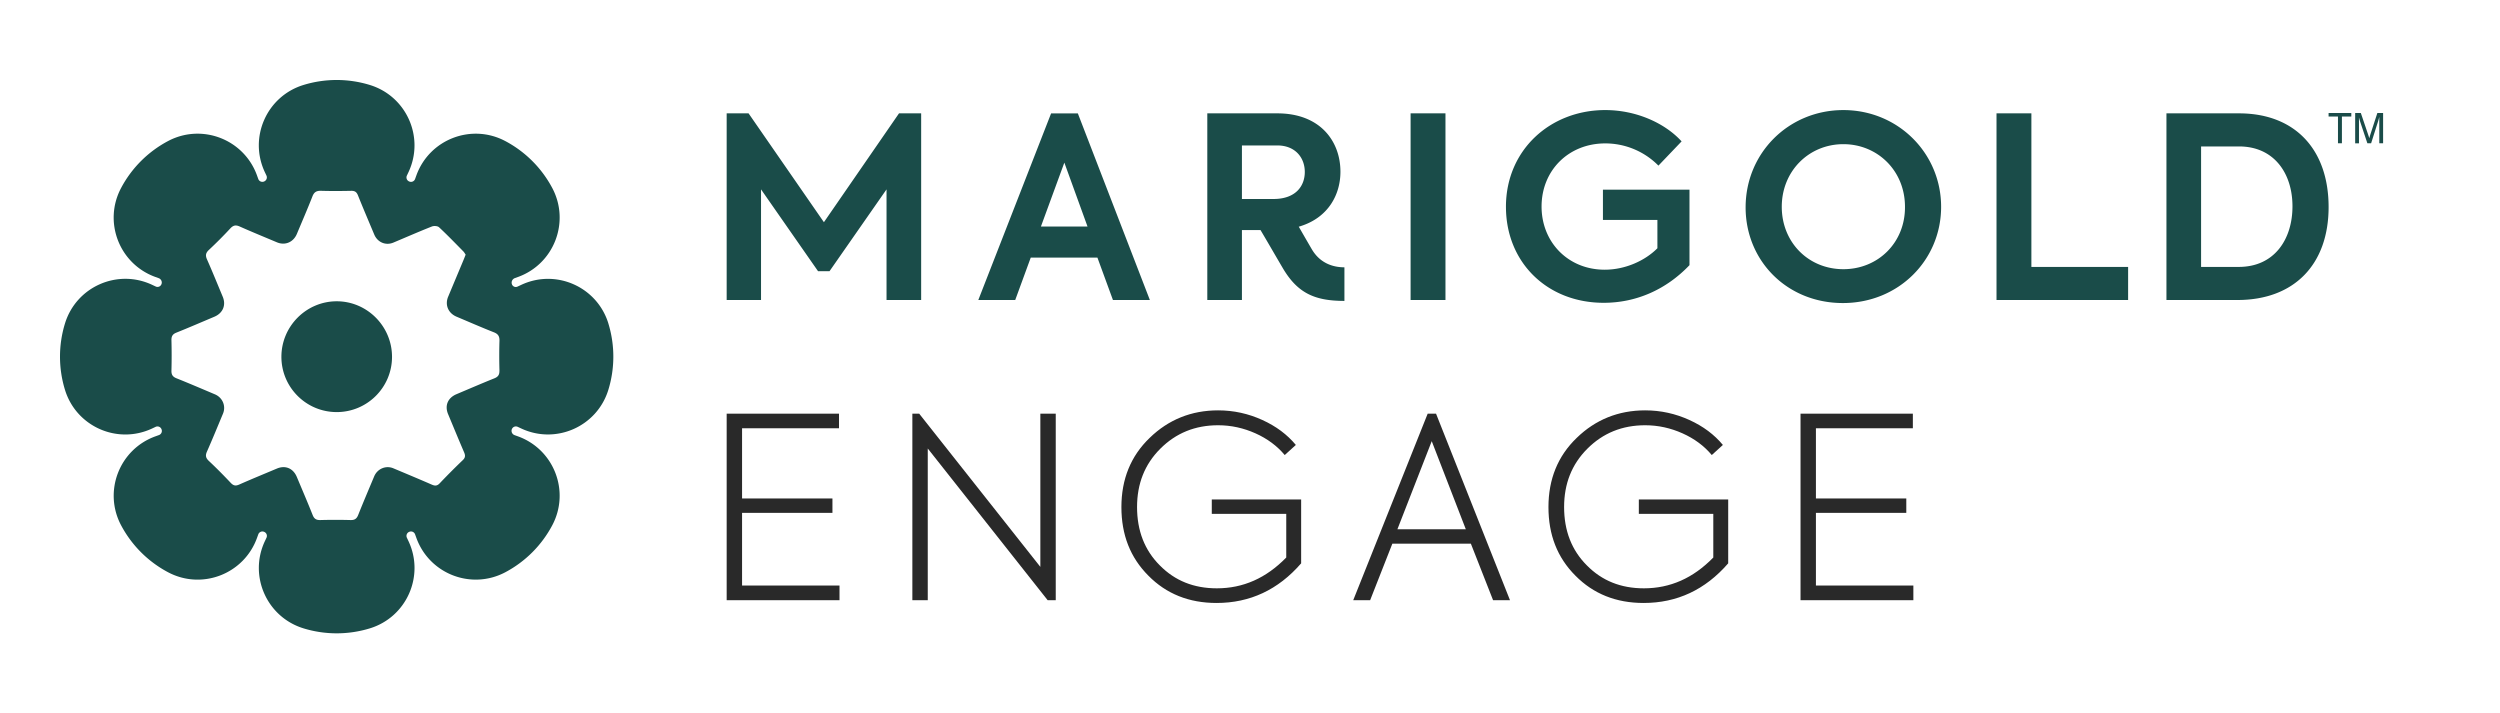 <svg xmlns="http://www.w3.org/2000/svg" fill="none" viewBox="0 0 750 214"><path fill="#1A4C49" d="M182.514 97.04c-3.383-11.003-15.714-16.47-26.14-11.58l-1.13.527a1.223 1.223 0 0 1-1.663-.701v-.007c-.279-.744.13-1.576.881-1.849l.931-.335c10.823-3.91 15.683-16.501 10.296-26.673a33.943 33.943 0 0 0-14.1-14.1c-10.172-5.392-22.758-.533-26.674 10.296l-.391 1.08a1.304 1.304 0 0 1-1.738.757l-.056-.025a1.308 1.308 0 0 1-.67-1.75l.491-1.042c4.89-10.42-.578-22.757-11.581-26.14a33.912 33.912 0 0 0-19.94 0c-11.004 3.383-16.471 15.714-11.58 26.14l.477 1.011a1.323 1.323 0 0 1-.682 1.788l-.025.012a1.303 1.303 0 0 1-1.738-.757l-.39-1.08c-3.91-10.823-16.503-15.682-26.675-10.296a33.938 33.938 0 0 0-14.1 14.1c-5.393 10.172-.534 22.757 10.296 26.673l.993.36c.689.248 1.08.987.875 1.682-.019.062-.03.087-.043.118a1.259 1.259 0 0 1-1.707.713l-1.092-.515c-10.42-4.89-22.758.577-26.14 11.58a33.909 33.909 0 0 0 0 19.94c3.382 11.002 15.713 16.47 26.14 11.58l1.042-.491a1.3 1.3 0 0 1 1.775.72 1.309 1.309 0 0 1-.757 1.738l-1.08.391c-10.823 3.909-15.683 16.501-10.296 26.672a33.932 33.932 0 0 0 14.1 14.1c10.172 5.393 22.758.534 26.674-10.295l.391-1.08a1.307 1.307 0 0 1 1.763-.745c.695.286 1.011 1.086.695 1.763l-.49 1.042c-4.89 10.42.577 22.757 11.58 26.139a33.916 33.916 0 0 0 19.94 0c11.004-3.382 16.471-15.713 11.581-26.139l-.491-1.042a1.307 1.307 0 0 1 .72-1.775 1.305 1.305 0 0 1 1.738.757l.391 1.08c3.91 10.823 16.502 15.682 26.674 10.295a33.922 33.922 0 0 0 14.094-14.1c5.393-10.171.533-22.756-10.296-26.672l-1.006-.36a1.384 1.384 0 0 1-.837-1.763c.279-.726 1.073-1.055 1.781-.726l1.036.484c10.42 4.891 22.758-.577 26.14-11.58a33.913 33.913 0 0 0 0-19.939l.013.019Zm-32.688 14.155c.031 1.216-.372 1.843-1.508 2.302-3.81 1.527-7.584 3.165-11.369 4.76-2.619 1.105-3.588 3.426-2.514 6.001 1.589 3.805 3.153 7.615 4.779 11.394.403.931.453 1.595-.366 2.377a205.009 205.009 0 0 0-6.951 6.975c-.776.813-1.421.789-2.365.379-3.823-1.669-7.677-3.27-11.524-4.89-2.247-.943-4.785.124-5.753 2.42-1.614 3.86-3.259 7.708-4.804 11.593-.453 1.141-1.08 1.545-2.296 1.508a168.964 168.964 0 0 0-9.061 0c-1.204.031-1.843-.36-2.296-1.502-1.52-3.829-3.153-7.615-4.742-11.413-1.092-2.606-3.438-3.599-5.976-2.532-3.786 1.595-7.59 3.147-11.345 4.81-1.067.471-1.719.316-2.507-.515-2.122-2.241-4.295-4.45-6.547-6.56-.956-.893-1.124-1.638-.59-2.836 1.67-3.767 3.221-7.583 4.81-11.381.943-2.259-.118-4.81-2.414-5.778-3.842-1.626-7.677-3.271-11.55-4.822-1.136-.453-1.533-1.086-1.502-2.302.08-3.029.08-6.063 0-9.098-.03-1.21.354-1.849 1.496-2.302 3.81-1.527 7.584-3.165 11.37-4.76 2.575-1.086 3.574-3.482 2.519-6.008-1.564-3.742-3.084-7.502-4.723-11.207-.527-1.198-.378-1.943.584-2.843 2.209-2.066 4.35-4.213 6.404-6.429.894-.962 1.639-1.117 2.83-.583 3.693 1.644 7.441 3.171 11.165 4.741 2.445 1.03 4.934-.019 5.989-2.538 1.564-3.742 3.183-7.46 4.66-11.239.51-1.31 1.23-1.713 2.582-1.675 3.016.093 6.039.068 9.061.006 1.055-.019 1.601.335 2.005 1.34 1.582 3.94 3.252 7.85 4.896 11.767.993 2.358 3.451 3.388 5.747 2.42 3.842-1.62 7.671-3.29 11.55-4.828.608-.242 1.706-.168 2.141.23 2.495 2.32 4.865 4.784 7.261 7.21.298.298.502.695.72 1.006-.236.602-.416 1.086-.615 1.557-1.539 3.68-3.084 7.36-4.623 11.047-1.037 2.47 0 4.952 2.519 6.013 3.724 1.57 7.429 3.196 11.196 4.68 1.297.508 1.713 1.228 1.67 2.587a150.875 150.875 0 0 0 0 8.899l-.013.019Z"/><path fill="#1A4C49" d="M101.041 90.387c-9.117-.012-16.595 7.453-16.62 16.607-.025 9.166 7.391 16.613 16.564 16.632 9.166.018 16.62-7.41 16.62-16.57 0-9.153-7.447-16.656-16.564-16.669ZM218 34.006h6.568l22.604 32.656 22.53-32.656h6.645V90H265.96V56.813l-17.107 24.55h-3.437l-17.107-24.55V90H218V34.006ZM329.232 77.277h-20.008l-4.66 12.73h-11.075l21.842-55.994h8.018l21.611 55.994h-11.075l-4.66-12.73h.007Zm-16.954-9.32h13.976l-6.951-19.17-7.025 19.17ZM433.641 34.007v55.997h-10.462V34.007h10.462ZM451.784 62.043c0-17.047 13.288-29.02 29.782-29.02 9.468 0 18.022 4.014 22.912 9.394l-6.951 7.273a22.401 22.401 0 0 0-15.961-6.668c-10.92 0-19.094 8.033-19.094 18.944 0 10.682 7.944 18.944 18.941 18.944 6.185 0 12.143-2.727 15.809-6.44v-8.486h-16.341v-9.092h25.966v22.656c-6.951 7.273-15.884 11.291-25.735 11.291-17.03 0-29.325-12.199-29.325-28.792l-.003-.004ZM523.686 62.195c0-16.291 12.905-29.172 29.325-29.172 16.419 0 29.324 12.958 29.324 29.02 0 15.989-12.753 28.87-29.48 28.87-16.725 0-29.172-12.653-29.172-28.718h.003Zm47.808-.152c0-10.91-8.323-18.792-18.48-18.792-10.309 0-18.483 8.033-18.483 18.792 0 10.683 8.018 18.715 18.483 18.715 10.387 0 18.558-7.955 18.48-18.715ZM598.953 34.007h10.462v46.068h29.019V90h-39.481V34.007ZM649.938 34.007h21.763c16.803 0 26.881 10.833 26.881 28.11C698.582 79.24 688.348 90 671.24 90h-21.306V34.007h.004Zm21.689 46.068c10.614 0 16.114-8.184 16.114-18.184 0-9.852-5.497-17.959-16.036-17.959h-11.38v36.143h11.302ZM393.529 74.751c-1.624-2.783-2.546-4.394-3.901-6.745.451-.12.667-.204.667-.204 8.249-2.653 11.837-9.472 11.837-16.29 0-9.093-6.032-17.505-18.94-17.505H362.19V90h10.388V69.013h5.574c2.344 3.954 4.05 6.928 6.632 11.33 4.397 7.494 9.479 9.932 18.544 9.932v-10.08c-3.323 0-7.288-1.148-9.799-5.447v.003Zm-20.951-31.118h10.614c5.422 0 8.248 3.712 8.248 7.956 0 4.092-2.596 8.107-9.394 8.107h-9.468V43.633ZM698.572 33.9h6.819v1.055h-2.816v8.032h-1.184v-8.032h-2.816v-1.056h-.003ZM710.214 42.988l-2.075-6.218c-.173-.506-.443-1.509-.443-1.509h-.014s.014 1.098.014 1.9v5.83h-1.145V33.9h1.698l2.089 6.174c.216.616.39 1.204.458 1.39.053-.215.202-.774.404-1.404l2.007-6.164h1.723v9.092h-1.145v-7.86h-.014s-.256 1.016-.433 1.537l-2.007 6.323h-1.117Z"/><path fill="#292929" d="M218 180.059v-55.966h33.701v4.392H222.62v21.054h27.112v4.316H222.62v21.811h29.232v4.393H218ZM312.103 124.093h4.62v55.966h-2.424l-35.972-45.515v45.515h-4.62v-55.966h2.045l36.351 45.969v-45.969ZM364.973 180.892c-8.255 0-15.071-2.727-20.448-8.179-5.452-5.453-8.103-12.269-8.103-20.599 0-8.331 2.802-15.298 8.482-20.751 5.604-5.453 12.496-8.255 20.523-8.255 4.696 0 9.088.985 13.253 2.878 4.166 1.893 7.498 4.393 10.073 7.498l-3.333 3.029c-2.272-2.726-5.225-4.923-8.784-6.513-3.56-1.59-7.271-2.423-11.209-2.423-6.891 0-12.647 2.347-17.342 7.043-4.696 4.695-6.968 10.526-6.968 17.494 0 7.118 2.272 12.95 6.816 17.494 4.544 4.619 10.224 6.891 17.116 6.891 7.876 0 14.767-3.029 20.826-9.239v-13.102h-22.341v-4.316h26.809v19.16c-6.892 7.952-15.374 11.89-25.37 11.89ZM447.924 180.059l-6.664-16.964h-23.552l-6.665 16.964h-5.074l22.341-55.966h2.499l22.189 55.966h-5.074Zm-18.402-47.711-10.3 26.43h20.523l-10.223-26.43ZM493.086 180.892c-8.254 0-15.07-2.727-20.447-8.179-5.453-5.453-8.103-12.269-8.103-20.599 0-8.331 2.802-15.298 8.482-20.751 5.604-5.453 12.495-8.255 20.523-8.255 4.695 0 9.088.985 13.253 2.878 4.165 1.893 7.497 4.393 10.072 7.498l-3.332 3.029c-2.272-2.726-5.225-4.923-8.785-6.513-3.559-1.59-7.27-2.423-11.208-2.423-6.892 0-12.647 2.347-17.343 7.043-4.695 4.695-6.967 10.526-6.967 17.494 0 7.118 2.272 12.95 6.816 17.494 4.544 4.619 10.224 6.891 17.115 6.891 7.876 0 14.768-3.029 20.826-9.239v-13.102h-22.34v-4.316h26.809v19.16c-6.892 7.952-15.374 11.89-25.371 11.89ZM540.157 180.059v-55.966h33.701v4.392h-29.081v21.054h27.112v4.316h-27.112v21.811h29.232v4.393h-33.852Z"/></svg>